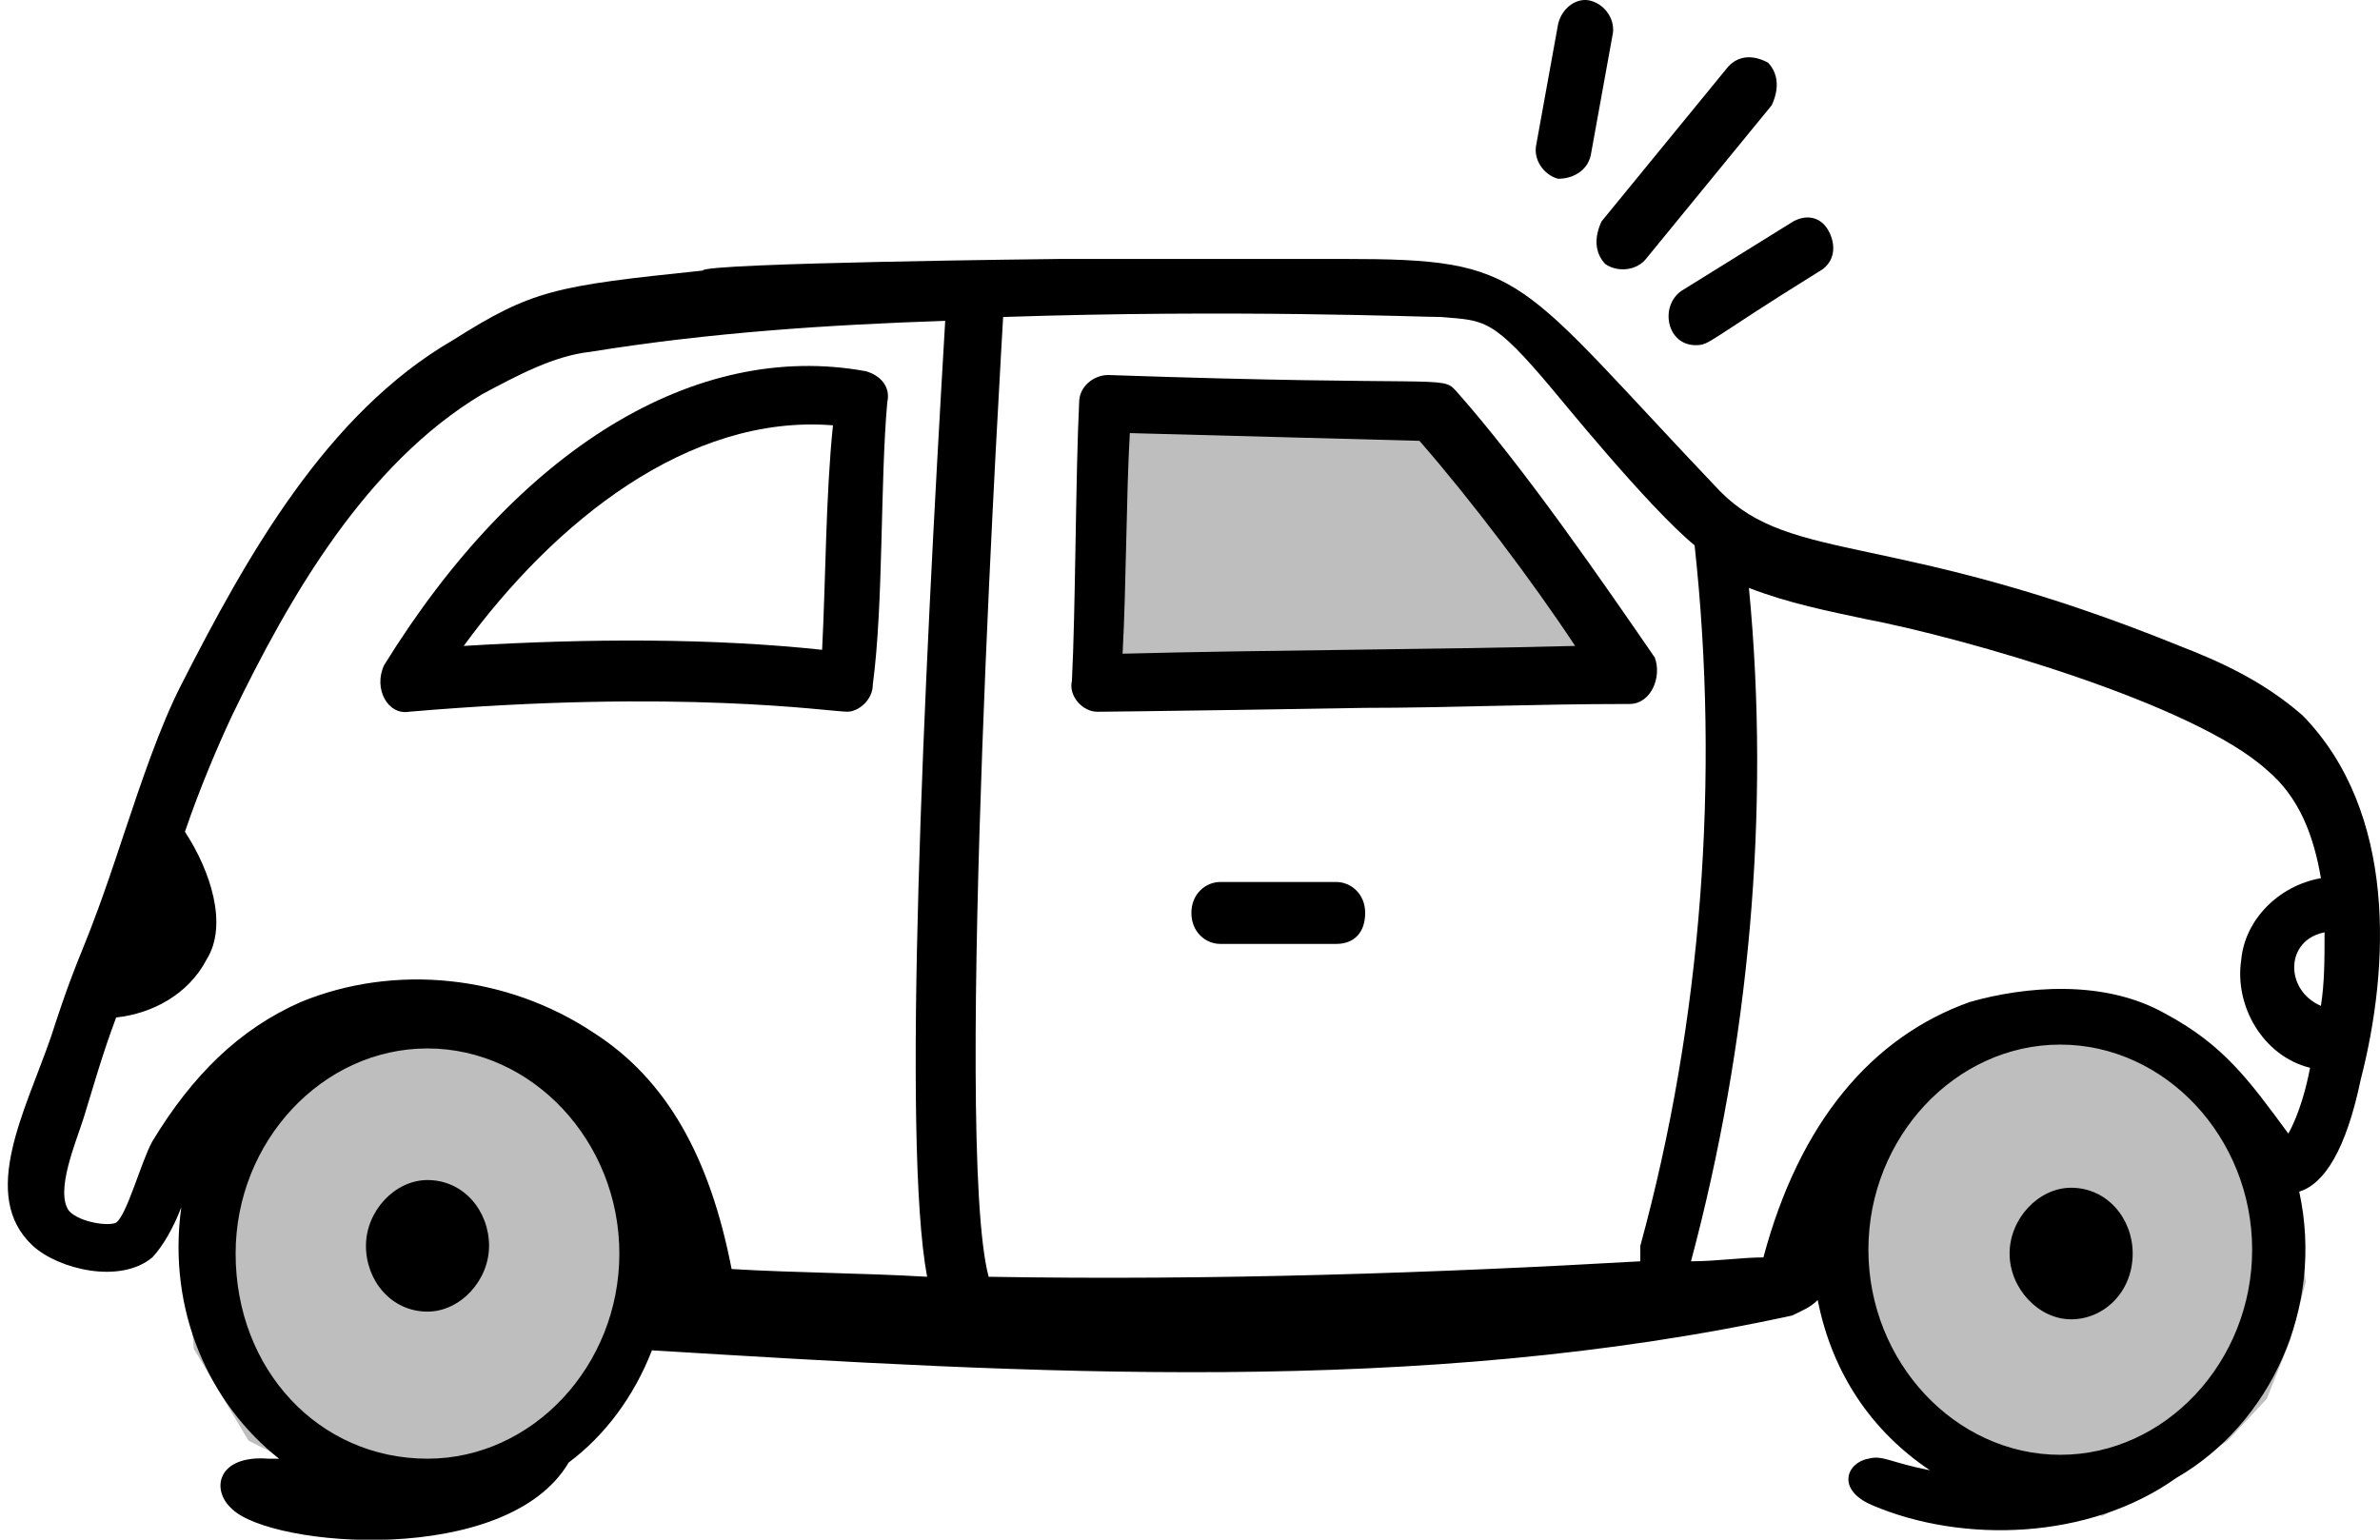 <svg width="68" height="44" viewBox="0 0 68 44" fill="none" xmlns="http://www.w3.org/2000/svg">
<path d="M65.434 38.305L65.881 36.632L65.434 33.526L63.646 30.897L61.858 29.702L59.399 29.224L56.941 29.702L54.482 31.614L53.365 34.482L53.141 36.871L53.812 38.783L54.929 41.173L57.611 42.607L60.07 43.324L61.858 42.368L63.646 41.173L64.763 39.978L65.434 38.305Z" fill="#BFBEBE"/>
<path d="M5.76 33.048L7.771 30.18L11.124 28.746L14.7 30.419L17.158 32.57L18.276 36.632L16.935 40.217L14.253 42.129L10.453 42.846L7.101 41.173L5.536 38.544L5.313 35.676L5.76 33.048Z" fill="#BFBEBE"/>
<path d="M31.462 11.062V19.427L46.436 18.948L41.519 11.54L31.462 11.062Z" fill="#BFBEBE"/>
<path d="M67.45 30.847C67.036 32.838 66.416 33.833 65.692 34.054C66.416 37.372 64.864 40.69 62.175 42.239C59.692 44.008 56.072 44.119 53.486 43.013C52.452 42.57 52.762 41.796 53.383 41.686C53.796 41.575 54.003 41.796 55.141 42.017C53.486 40.911 52.348 39.252 51.934 37.151C51.727 37.372 51.417 37.483 51.21 37.593C40.556 39.916 29.488 39.252 18.627 38.589C18.11 39.916 17.283 41.022 16.248 41.796C14.49 44.782 7.766 44.229 6.629 43.123C6.008 42.57 6.215 41.575 7.663 41.686C7.766 41.686 7.87 41.686 7.973 41.686C6.008 40.137 4.767 37.483 5.18 34.497C4.974 35.05 4.663 35.603 4.353 35.934C3.422 36.709 1.664 36.266 0.939 35.603C-0.612 34.165 0.733 31.732 1.457 29.63C2.388 26.755 2.284 27.64 3.525 23.879C4.043 22.331 4.56 20.782 5.18 19.566C7.042 15.916 9.318 11.824 12.938 9.722C15.214 8.285 15.835 8.174 20.076 7.732C20.076 7.511 30.316 7.4 30.316 7.4H38.384C43.659 7.4 43.245 7.842 49.142 14.036C51.21 16.137 54.106 15.142 62.278 18.46C63.416 18.902 64.657 19.455 65.795 20.451C68.484 23.216 68.278 27.64 67.45 30.847ZM66.416 26.644C65.278 26.865 65.278 28.303 66.312 28.745C66.416 28.082 66.416 27.418 66.416 26.644ZM58.865 41.575C61.864 41.575 64.347 38.921 64.347 35.713C64.347 32.506 61.864 29.852 58.865 29.852C55.865 29.852 53.383 32.506 53.383 35.713C53.383 38.921 55.865 41.575 58.865 41.575ZM12.214 41.686C15.214 41.686 17.696 39.031 17.696 35.824C17.696 32.617 15.214 29.962 12.214 29.962C9.214 29.962 6.732 32.617 6.732 35.824C6.732 39.142 9.111 41.686 12.214 41.686ZM13.766 11.271C10.456 13.262 8.284 17.022 6.629 20.451C6.215 21.335 5.698 22.552 5.284 23.769C6.008 24.875 6.525 26.423 5.904 27.418C5.387 28.414 4.353 28.967 3.319 29.077C2.905 30.183 2.698 30.957 2.388 31.953C2.181 32.617 1.56 34.054 1.974 34.607C2.284 34.939 3.112 35.05 3.319 34.939C3.629 34.718 4.043 33.169 4.353 32.617C5.491 30.736 6.835 29.409 8.594 28.635C11.283 27.529 14.49 27.861 16.972 29.52C19.041 30.847 20.282 33.059 20.903 36.266C22.765 36.377 24.627 36.377 26.489 36.487C25.765 32.617 26.385 19.676 27.006 9.169C23.696 9.28 20.282 9.501 16.869 10.054C15.835 10.165 14.8 10.718 13.766 11.271ZM44.383 11.16C42.625 9.059 42.418 9.169 41.177 9.059C40.556 9.059 35.281 8.838 28.661 9.059C28.661 9.169 27.213 32.617 28.247 36.487C34.66 36.598 41.073 36.377 46.866 36.045C46.866 35.934 46.866 35.824 46.866 35.603C48.624 29.188 49.142 22.22 48.417 15.584C47.073 14.478 44.487 11.271 44.383 11.16ZM64.761 21.999C62.692 20.119 56.175 18.239 53.279 17.686C52.245 17.464 51.107 17.243 49.969 16.801C50.59 23.216 49.969 29.852 48.314 36.045C49.038 36.045 49.762 35.934 50.383 35.934C51.417 32.063 53.486 29.63 56.279 28.635C57.83 28.192 60.106 27.971 61.864 28.967C63.519 29.852 64.243 30.847 65.381 32.395C65.692 31.842 65.898 31.068 66.002 30.515C64.657 30.183 63.83 28.745 64.037 27.418C64.14 26.312 65.071 25.317 66.312 25.096C66.105 23.879 65.692 22.773 64.761 21.999Z" fill="black"/>
<path d="M46.556 20.118C43.763 20.118 41.384 20.229 39.005 20.229C32.281 20.34 31.247 20.34 31.35 20.34C30.936 20.34 30.523 19.897 30.626 19.455C30.73 17.464 30.73 13.593 30.833 11.492C30.833 11.049 31.247 10.717 31.661 10.717C41.28 11.049 41.177 10.717 41.591 11.16C43.556 13.372 45.832 16.69 47.28 18.791C47.487 19.344 47.176 20.118 46.556 20.118ZM40.556 12.598L32.281 12.377C32.178 14.146 32.178 16.8 32.074 18.681C36.419 18.57 40.66 18.57 45.004 18.459C43.763 16.579 42.004 14.257 40.556 12.598Z" fill="black"/>
<path d="M24.937 19.565C24.937 20.008 24.523 20.339 24.213 20.339C23.696 20.339 19.455 19.676 11.697 20.339C11.076 20.45 10.663 19.676 10.973 19.012C14.8 12.819 19.869 9.722 24.73 10.607C25.144 10.717 25.454 11.049 25.351 11.492C25.144 13.814 25.247 17.243 24.937 19.565ZM13.249 18.459C16.869 18.238 20.386 18.238 23.489 18.57C23.592 16.579 23.592 14.146 23.799 12.155C19.662 11.823 15.835 14.92 13.249 18.459Z" fill="black"/>
<path d="M59.175 33.943C60.209 33.943 60.934 34.828 60.934 35.823C60.934 36.929 60.106 37.703 59.175 37.703C58.244 37.703 57.417 36.819 57.417 35.823C57.417 34.828 58.244 33.943 59.175 33.943Z" fill="black"/>
<path d="M12.214 33.723C13.249 33.723 13.973 34.607 13.973 35.603C13.973 36.598 13.145 37.483 12.214 37.483C11.18 37.483 10.456 36.598 10.456 35.603C10.456 34.607 11.284 33.723 12.214 33.723Z" fill="black"/>
<path d="M51.241 6.325C51.655 6.104 52.069 6.215 52.276 6.657C52.482 7.099 52.379 7.542 51.965 7.763C48.759 9.754 48.862 9.864 48.448 9.864C47.621 9.864 47.414 8.758 48.035 8.316L51.241 6.325Z" fill="black"/>
<path d="M45.862 7.543C45.552 7.211 45.552 6.768 45.759 6.326L49.379 1.902C49.689 1.57 50.103 1.57 50.517 1.791C50.827 2.123 50.827 2.566 50.62 3.008L47 7.432C46.69 7.764 46.172 7.764 45.862 7.543Z" fill="black"/>
<path d="M44.518 5.109C44.104 4.998 43.794 4.556 43.897 4.114L44.518 0.685C44.621 0.243 45.035 -0.089 45.449 0.021C45.863 0.132 46.173 0.574 46.07 1.017L45.449 4.445C45.346 4.888 44.932 5.109 44.518 5.109Z" fill="black"/>
<path d="M34.867 25.205H38.177C38.591 25.205 39.005 25.537 39.005 26.09C39.005 26.643 38.694 26.975 38.177 26.975H34.867C34.453 26.975 34.04 26.643 34.04 26.09C34.04 25.537 34.453 25.205 34.867 25.205Z" fill="black"/>
</svg>

